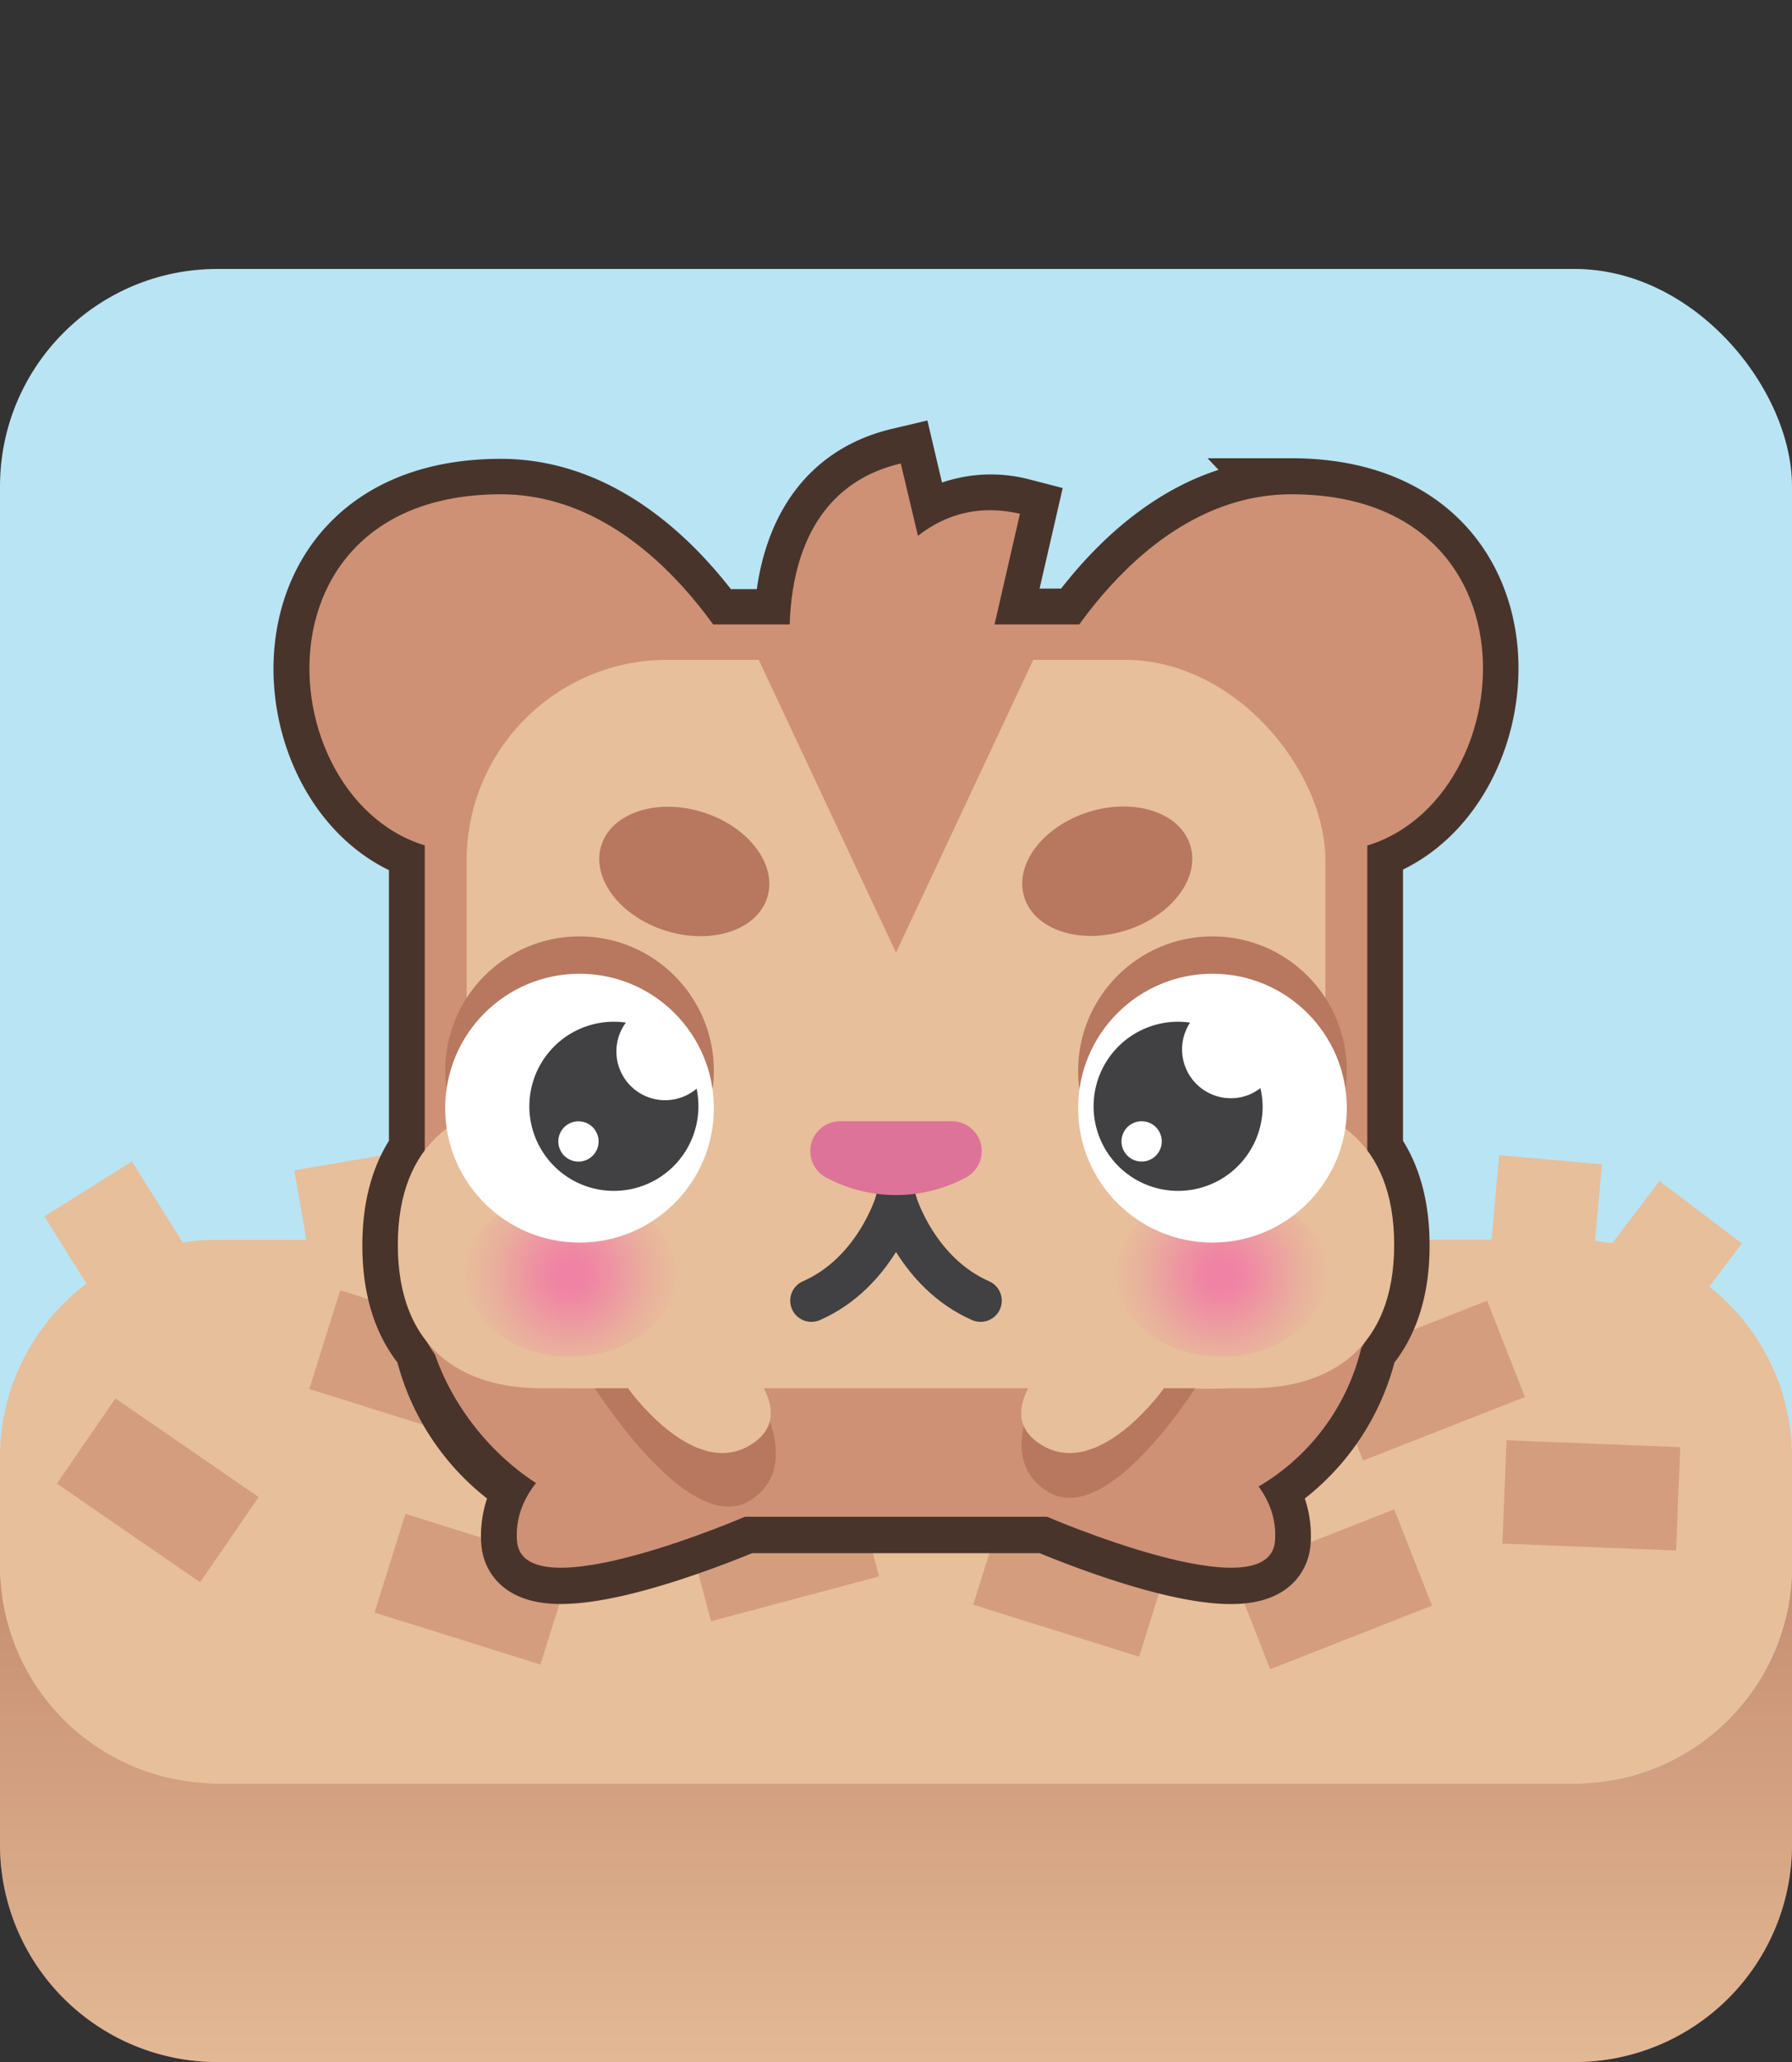 <svg xmlns="http://www.w3.org/2000/svg" xmlns:xlink="http://www.w3.org/1999/xlink" viewBox="0 0 300 345"><rect x="0" y="0" width="300" height="345" fill="#333333" stroke="none"/><defs><linearGradient id="A" x1="150" y1="356.11" x2="150" y2="161.16" gradientUnits="userSpaceOnUse"><stop offset="0" stop-color="#9f77b5"/><stop offset=".69" stop-color="#613e98"/></linearGradient><linearGradient id="B" x1="150" y1="356.11" x2="150" y2="161.16" gradientUnits="userSpaceOnUse"><stop offset="0" stop-color="#e7bf9a"/><stop offset=".69" stop-color="#b7785f"/></linearGradient><radialGradient id="C" cx="95.53" cy="213.12" r="22.79" gradientUnits="userSpaceOnUse"><stop offset=".09" stop-color="#f080a5" stop-opacity=".97"/><stop offset=".17" stop-color="#f083a5" stop-opacity=".93"/><stop offset=".29" stop-color="#ef8aa3" stop-opacity=".84"/><stop offset=".44" stop-color="#ed95a1" stop-opacity=".68"/><stop offset=".62" stop-color="#eba59f" stop-opacity=".46"/><stop offset=".81" stop-color="#e8b99b" stop-opacity=".2"/><stop offset=".87" stop-color="#e7bf9a" stop-opacity=".1"/></radialGradient><radialGradient id="D" cx="204.47" xlink:href="#C"/><path id="E" d="M263.62,345H36.38A36.38,36.38,0,0,1,0,308.62V259.14H300v49.48A36.38,36.38,0,0,1,263.62,345Z"/></defs><use xlink:href="#E" fill="url(#A)"/><use xlink:href="#E" fill="url(#B)"/><rect y="45" width="300" height="253.39" rx="36.38" fill="#b9e4f4"/><path d="M286.14 215.27l5.47-7.23-13.8-10.44-7.88 10.4-2.9-.4 1.15-12.8-17.2-1.53-1.28 14.16H68.8l-2.46-14.53-17.06 2.9 2 11.64h-14.9a36.78 36.78 0 0 0-5.79.46l-8.5-13.57-14.66 9.18 7.06 11.26A36.33 36.33 0 0 0 0 243.83V262a36.38 36.38 0 0 0 36.38 36.38h227.24A36.38 36.38 0 0 0 300 262v-18.17a36.29 36.29 0 0 0-13.86-28.56z" fill="#e7bf9a"/><path d="M79.554 241.112L51.786 232.4l5.173-16.508 27.768 8.702zM90.472 278.5l-27.768-8.702 5.173-16.508 27.768 8.702zm100.225-1.316l-27.768-8.702 5.173-16.508 27.768 8.702zm-43.537-13.427l-28.118 7.497-4.457-16.716 28.118-7.497zm108.122-30.02l-27.086 10.637-6.324-16.103 27.086-10.637zm-235.958.24L43.3 250.48l-9.8 14.25-23.968-16.503zM239.73 268.64l-27.086 10.637-6.324-16.103 27.086-10.637zm40.87-9.22l-29.077-1.158.688-17.286 29.077 1.158z" fill="#d49d7e"/><path d="M216.16 82.68c-16.78 0-28.93 12.66-35.52 21.8H166.5L170.75 86a19.43 19.43 0 0 0-17.1 3.72l-2.86-12.15c-15.3 3.6-18.32 17.67-18.58 27h-12.85c-6.6-9.14-18.74-21.8-35.52-21.8-42.4 0-38.55 50.87-12.73 58.75v51.2c-2.8 3.74-4.45 8.88-4.45 15.67 0 7.1 1.8 12.42 4.86 16.2.2.34.4.7.6 1a36.87 36.87 0 0 0 17.18 23.17 13.44 13.44 0 0 0-2.75 9.1c.85 11.48 34.36-2.4 38.2-4h50.48c3.84 1.63 37.35 15.5 38.2 4a13.44 13.44 0 0 0-2.75-9.1 36.87 36.87 0 0 0 17.18-23.17 38.54 38.54 0 0 0 .61-1c3.05-3.8 4.86-9.1 4.86-16.2 0-6.8-1.65-11.93-4.45-15.67v-51.3c25.83-7.88 29.67-58.75-12.73-58.75z" fill="none" stroke-miterlimit="10" stroke="#49342b" stroke-width="12"/><g fill="#ce9176"><path d="M198.35 239.8s16 5.83 15.1 18-38.57-4.2-38.57-4.2v-15.54zm-96.7 0s-16 5.83-15.1 18 38.57-4.2 38.57-4.2v-15.54z"/><rect x="71.11" y="104.48" width="157.79" height="149.3" rx="36.85"/><path d="M221.93 142.46L175 113.7s14.94-31 41.2-31c46 0 37.58 59.78 5.77 59.78m-143.9-.02l47-28.76s-14.94-31-41.2-31c-46 0-37.58 59.78-5.77 59.78"/></g><path d="M96.64,234.77c-16.82,0-26.46-9.64-26.46-26.46s9.64-26.47,26.46-26.47h1.55l26.46,52.93Z" fill="#e7bf9a"/><path d="M96.64 184.34l24 47.93h-24c-13.23 0-24-6.63-24-24s10.73-24 24-24m3.1-5h-3.1c-18.13 0-29 10.83-29 29s10.83 29 29 29h32.06l-3.62-7.27-25.38-50.7z" fill="#ce9176"/><path d="M175.35,234.77l26.46-52.93h1.55c16.82,0,26.46,9.65,26.46,26.47s-9.64,26.46-26.46,26.46Z" fill="#e7bf9a"/><path d="M203.36 184.34c13.23 0 24 6.63 24 24s-10.73 24-24 24h-24l24-47.93m0-5h-3.1l-1.38 2.77-27.62 55.16h32.06c18.13 0 29-10.83 29-29s-10.83-29-29-29z" fill="#ce9176"/><path d="M123.8 228.5s12.38 15.76 1.84 22.5-27.1-20.33-27.1-20.33zm53.32-1.5s-12.38 15.77-1.84 22.5 26.2-19.4 26.2-19.4z" fill="#b7785f"/><g fill="#e7bf9a"><path d="M114.6 232.27h-24c-13.24 0-24-6.63-24-24s10.73-24 24-24zm70.8 0h24c13.24 0 24-6.63 24-24s-10.73-24-24-24z"/><path d="M123.55 226.76s11.17 10 1.66 15.24-20.07-9.73-20.07-9.73zm52.9 0s-11.17 10-1.66 15.24 20.07-9.73 20.07-9.73z"/><rect x="78.12" y="110.4" width="143.77" height="121.87" rx="33.58"/></g><g fill="#b7785f"><ellipse cx="185.41" cy="145.8" rx="14.56" ry="10.39" transform="matrix(.954 -.299 .299 .954 -35.11 62.11)"/><ellipse cx="114.59" cy="145.78" rx="10.39" ry="14.56" transform="matrix(.299 -.954 .954 .299 -58.78 211.54)"/></g><ellipse cx="95.53" cy="213.12" rx="17.59" ry="13.87" fill="url(#C)"/><ellipse cx="204.47" cy="213.12" rx="17.59" ry="13.87" fill="url(#D)"/><path d="M164.16 217.62c-10.7-4.7-14.16-16.35-14.16-16.35s-3.45 11.66-14.16 16.35" fill="none" stroke-miterlimit="10" stroke="#414042" stroke-linecap="round" stroke-width="7.09"/><path d="M159.36 187.6a5 5 0 0 1 2.36 9.4 24.76 24.76 0 0 1-23.44 0 5 5 0 0 1 2.36-9.4z" fill="#dd7399"/><circle cx="202.98" cy="179.16" r="22.49" fill="#b7785f"/><circle cx="202.98" cy="185.41" r="22.49" fill="#fff"/><path d="M211 182.06a8 8 0 0 1-4.95 1.69 8.17 8.17 0 0 1-6.82-12.65 15.33 15.33 0 0 0-2-.15 14.15 14.15 0 1 0 14.15 14.15 13.88 13.88 0 0 0-.38-3.04zm-19.88 12.28a3.37 3.37 0 1 1 3.37-3.37 3.36 3.36 0 0 1-3.34 3.37z" fill="#414042"/><circle cx="97.02" cy="179.16" r="22.49" fill="#b7785f"/><circle cx="97.02" cy="185.41" r="22.49" fill="#fff"/><path d="M116.62 182.15a8.16 8.16 0 0 1-13.43-6.23 8.05 8.05 0 0 1 1.59-4.82 13.13 13.13 0 0 0-2-.15 14.15 14.15 0 1 0 14.14 14.15 14.33 14.33 0 0 0-.3-2.95zm-19.77 12.2a3.37 3.37 0 1 1 3.36-3.37 3.37 3.37 0 0 1-3.36 3.37z" fill="#414042"/><g fill="#ce9176"><path d="M125.8 107.8l24.2 51.58 24.2-51.58h-48.4z"/><path d="M142.32,107.16s7.56-26,28.43-21.2l-6.05,26.35Z"/><path d="M132.7 112.94s-5.28-29.9 18.1-35.4l7 29.5z"/></g></svg>
